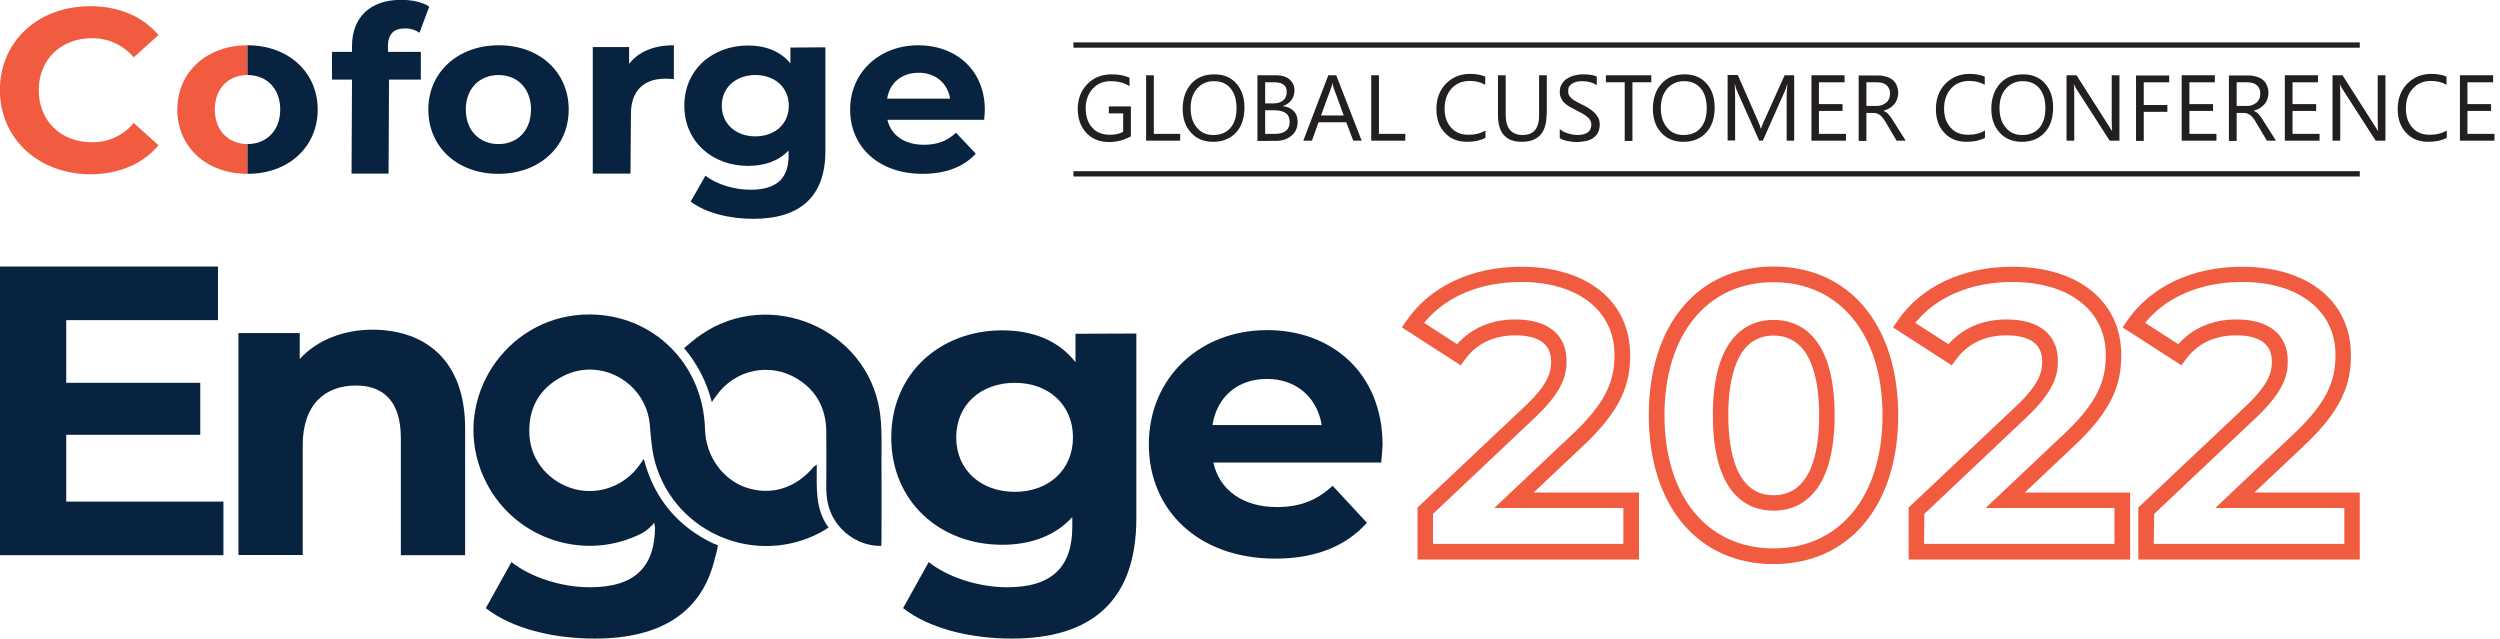 <?xml version="1.0" encoding="utf-8"?>
<!-- Generator: Adobe Illustrator 26.5.0, SVG Export Plug-In . SVG Version: 6.00 Build 0)  -->
<svg version="1.1" id="Layer_1" xmlns="http://www.w3.org/2000/svg" xmlns:xlink="http://www.w3.org/1999/xlink" x="0px" y="0px"
	 viewBox="0 0 1100.6 281.1" style="enable-background:new 0 0 1100.6 281.1;" xml:space="preserve">
<style type="text/css">
	.st0{fill:none;stroke:#231F20;stroke-width:2.336;stroke-miterlimit:10;}
	.st1{fill:#F15B40;}
	.st2{fill:#082340;}
	.st3{enable-background:new    ;}
	.st4{fill:#231F20;}
</style>
<g id="ENGAGE-LOGO" transform="translate(-241.835 -1109.769)">
	<g id="Group_20">
		<g id="Group_19">
			<line id="Line_1" class="st0" x1="714.4" y1="1129.6" x2="1280.7" y2="1129.6"/>
			<line id="Line_2" class="st0" x1="714.4" y1="1186.3" x2="1280.7" y2="1186.3"/>
		</g>
	</g>
	<g id="Group_33">
		<g id="Group_8">
			<g id="Group_4">
				<path id="Path_1" class="st1" d="M963.4,1356.1h-97.5v-22.9l47.4-44.7c10.6-10,11.4-15.4,11.4-19.6c0-7.6-5.3-11.5-15.8-11.5
					c-9.4,0-17.1,3.7-22.1,10.6l-1.9,2.6l-25.9-16.7l2-2.9c10.3-15.1,28.7-23.8,50.5-23.8c29.2,0,48,15.3,48,38.9
					c0,12.5-3.6,24.1-21.2,40.4l-21.3,20.1h46.4L963.4,1356.1z M872.7,1349.2h83.8v-15.8h-56.8l33.9-32c15.8-14.7,19-24.4,19-35.4
					c0-19.5-16.2-32.1-41.1-32.1c-18,0-33.4,6.5-42.7,18l14.5,9.4c6.3-7.1,15.1-10.9,25.6-10.9c14.4,0,22.6,6.7,22.6,18.3
					c0,6.1-1.6,13.2-13.6,24.6l-45.2,42.7L872.7,1349.2z"/>
			</g>
			<g id="Group_5">
				<path id="Path_2" class="st1" d="M1022.6,1358.1c-33.3,0-54.9-25.7-54.9-65.5s21.5-65.5,54.9-65.5s54.9,25.7,54.9,65.5
					S1055.9,1358.1,1022.6,1358.1z M1022.6,1234c-29.2,0-48,23-48,58.6s18.8,58.6,48,58.6s48-23,48-58.6S1051.7,1234,1022.6,1234
					L1022.6,1234z M1022.6,1334.6c-10,0-26.7-5.5-26.7-42s16.8-42,26.7-42c10.1,0,26.9,5.5,26.9,42S1032.6,1334.6,1022.6,1334.6
					L1022.6,1334.6z M1022.6,1257.5c-16.4,0-19.9,19.1-19.9,35.1s3.5,35.2,19.9,35.2c16.6,0,20.1-19.1,20.1-35.2
					S1039.1,1257.5,1022.6,1257.5L1022.6,1257.5z"/>
			</g>
			<g id="Group_6">
				<path id="Path_3" class="st1" d="M1179.6,1356.1h-97.5v-22.9l47.4-44.7c10.6-10,11.4-15.4,11.4-19.6c0-7.6-5.3-11.5-15.8-11.5
					c-9.4,0-17.1,3.7-22.1,10.6l-1.9,2.6l-25.9-16.7l2-2.9c10.3-15.1,28.7-23.8,50.5-23.8c29.2,0,48,15.3,48,38.9
					c0,12.5-3.6,24.1-21.2,40.4l-21.3,20.1h46.4V1356.1z M1088.9,1349.2h83.8v-15.8H1116l33.9-32c15.8-14.7,19-24.4,19-35.4
					c0-19.5-16.2-32.1-41.2-32.1c-18,0-33.4,6.5-42.7,18l14.6,9.4c6.3-7.1,15.1-10.9,25.6-10.9c14.4,0,22.6,6.7,22.6,18.3
					c0,6.1-1.6,13.2-13.6,24.6l-45.2,42.7L1088.9,1349.2z"/>
			</g>
			<g id="Group_7">
				<path id="Path_4" class="st1" d="M1280.7,1356.1h-97.5v-22.9l47.4-44.7c10.6-10,11.4-15.4,11.4-19.6c0-7.6-5.3-11.5-15.8-11.5
					c-9.4,0-17.1,3.7-22.1,10.6l-1.9,2.6l-25.9-16.7l2-2.9c10.3-15.1,28.7-23.8,50.5-23.8c29.2,0,48,15.3,48,38.9
					c0,12.5-3.6,24.1-21.2,40.4l-21.3,20.1h46.4L1280.7,1356.1z M1190,1349.2h83.9v-15.8h-56.8l33.9-32c15.8-14.7,19-24.4,19-35.4
					c0-19.5-16.2-32.1-41.1-32.1c-18,0-33.4,6.5-42.7,18l14.6,9.4c6.3-7.1,15.1-10.9,25.6-10.9c14.4,0,22.6,6.7,22.6,18.3
					c0,6.1-1.6,13.2-13.6,24.6l-45.2,42.7L1190,1349.2z"/>
			</g>
		</g>
		<g id="Group_18">
			<g id="Group_9">
				<path id="Path_5" class="st1" d="M241.8,1149.4c0-21.5,16.9-36.9,39.7-36.9c12.7,0,23.2,4.5,30.1,12.7l-10.9,9.8
					c-4.6-5.4-11.3-8.5-18.4-8.4c-13.7,0-23.4,9.4-23.4,22.9s9.7,22.9,23.4,22.9c7.1,0.1,13.9-3,18.4-8.5l10.9,9.8
					c-6.9,8.3-17.5,12.8-30.2,12.8C258.8,1186.3,241.8,1170.9,241.8,1149.4"/>
			</g>
			<g id="Group_10">
				<path id="Path_6" class="st2" d="M412.7,1132.6h14.4v12.2h-14l-0.2,41.4h-16.3l0.2-41.4H388v-12.2h8.8v-2.5
					c0-12.3,7.6-20.4,21.6-20.4c4.6,0,9.4,0.9,12.4,3l-4.3,11.5c-1.9-1.3-4.2-2-6.6-1.9c-4.8,0-7.3,2.6-7.3,8L412.7,1132.6z"/>
			</g>
			<g id="Group_11">
				<path id="Path_7" class="st2" d="M430.4,1158c0-16.5,13.1-28.3,31-28.3s30.8,11.7,30.8,28.3s-13.1,28.3-31,28.3
					S430.4,1174.6,430.4,1158 M475.6,1158c0-9.5-6.2-15.2-14.3-15.2s-14.4,5.7-14.4,15.2s6.3,15.2,14.4,15.2
					S475.6,1167.5,475.6,1158"/>
			</g>
			<g id="Group_12">
				<path id="Path_8" class="st2" d="M538.5,1129.7v14.9c-1.4-0.1-2.4-0.2-3.7-0.2c-9.1,0-15.2,4.9-15.2,15.5l-0.2,26.3h-16.6v-55.7
					h16v7.4C522.9,1132.5,529.7,1129.7,538.5,1129.7"/>
			</g>
			<g id="Group_13">
				<path id="Path_9" class="st2" d="M605.2,1130.6v45.7c0,20.4-11.5,29.8-31.7,29.8c-10.7,0-21-2.6-27.6-7.6l6.5-11.4
					c4.8,3.8,12.6,6.2,19.9,6.2c11.5,0,16.7-5.1,16.7-15v-2.3c-4.3,4.6-10.5,6.8-17.8,6.8c-15.6,0-28.1-10.5-28.1-26.5
					s12.5-26.5,28.1-26.5c7.8,0,14.3,2.6,18.6,7.9v-7L605.2,1130.6z M589.1,1156.3c0-8.1-6.2-13.5-14.7-13.5s-14.8,5.4-14.8,13.5
					s6.3,13.5,14.8,13.5S589.1,1164.4,589.1,1156.3"/>
			</g>
			<g id="Group_14">
				<path id="Path_10" class="st2" d="M675.1,1162.5h-42.6c1.6,6.8,7.5,11,16.1,11c6,0,10.2-1.7,14.1-5.3l8.7,9.2
					c-5.2,5.8-13.2,8.9-23.4,8.9c-19.4,0-31.9-11.9-31.9-28.3c0-16.4,12.9-28.3,30-28.3c16.5,0,29.3,10.8,29.3,28.5
					C675.4,1159.5,675.2,1161.2,675.1,1162.5 M632.4,1153.2h27.7c-1.1-6.9-6.5-11.4-13.8-11.4
					C638.8,1141.8,633.5,1146.2,632.4,1153.2"/>
			</g>
			<g id="Group_17">
				<g id="Group_15">
					<path id="Path_11" class="st1" d="M350.8,1173.2c-8.1,0-14.4-5.7-14.4-15.2s6.2-15.2,14.4-15.2v-13.1
						c-17.9,0-30.9,11.8-30.9,28.3c0,16.5,12.9,28.3,30.8,28.3h0.1L350.8,1173.2z"/>
				</g>
				<g id="Group_16">
					<path id="Path_12" class="st2" d="M350.8,1173.2c8.1,0,14.4-5.7,14.4-15.2s-6.2-15.2-14.4-15.2v-13.1
						c17.9,0,30.9,11.8,30.9,28.3c0,16.5-12.9,28.3-30.8,28.3h-0.1L350.8,1173.2z"/>
				</g>
			</g>
		</g>
		<g class="st3">
			<path class="st4" d="M739.7,1169.8c-2.9,1.6-6.1,2.5-9.6,2.5c-4.1,0-7.4-1.3-10-4c-2.5-2.7-3.8-6.2-3.8-10.5
				c0-4.5,1.4-8.1,4.2-11s6.4-4.3,10.7-4.3c3.1,0,5.8,0.5,7.9,1.5v3.7c-2.3-1.5-5.1-2.2-8.3-2.2c-3.2,0-5.9,1.1-7.9,3.3
				s-3.1,5.1-3.1,8.6c0,3.6,1,6.5,2.9,8.6c1.9,2.1,4.5,3.1,7.8,3.1c2.2,0,4.2-0.4,5.8-1.3v-8.1H730v-3.1h9.7V1169.8z"/>
			<path class="st4" d="M761.3,1171.7h-14.9v-28.8h3.4v25.8h11.6V1171.7z"/>
			<path class="st4" d="M776,1172.2c-4.1,0-7.4-1.3-9.8-4c-2.5-2.7-3.7-6.2-3.7-10.5c0-4.6,1.3-8.3,3.8-11.1s5.9-4.1,10.2-4.1
				c4,0,7.2,1.3,9.6,4c2.4,2.7,3.6,6.2,3.6,10.5c0,4.7-1.2,8.4-3.7,11.1S780.1,1172.2,776,1172.2z M776.2,1145.5
				c-3,0-5.5,1.1-7.4,3.3c-1.9,2.2-2.8,5-2.8,8.6c0,3.5,0.9,6.4,2.8,8.6c1.8,2.2,4.2,3.2,7.2,3.2c3.2,0,5.7-1,7.5-3.1
				c1.8-2.1,2.7-4.9,2.7-8.7c0-3.8-0.9-6.7-2.7-8.8C781.8,1146.5,779.3,1145.5,776.2,1145.5z"/>
			<path class="st4" d="M795.4,1171.7v-28.8h8.2c2.5,0,4.5,0.6,5.9,1.8s2.2,2.8,2.2,4.8c0,1.6-0.4,3.1-1.3,4.3
				c-0.9,1.2-2.1,2.1-3.7,2.6v0.1c1.9,0.2,3.5,1,4.7,2.2c1.2,1.2,1.7,2.8,1.7,4.8c0,2.5-0.9,4.5-2.7,6c-1.8,1.5-4,2.3-6.7,2.3H795.4
				z M798.8,1146v9.3h3.5c1.8,0,3.3-0.4,4.4-1.3c1.1-0.9,1.6-2.1,1.6-3.8c0-2.8-1.8-4.2-5.5-4.2H798.8z M798.8,1158.3v10.4h4.6
				c2,0,3.5-0.5,4.6-1.4c1.1-0.9,1.6-2.2,1.6-3.9c0-3.4-2.3-5.1-7-5.1H798.8z"/>
			<path class="st4" d="M841.3,1171.7h-3.7l-3.1-8.1h-12.2l-2.9,8.1h-3.8l11-28.8h3.5L841.3,1171.7z M833.4,1160.6l-4.5-12.3
				c-0.1-0.4-0.3-1-0.4-1.9h-0.1c-0.1,0.8-0.3,1.5-0.5,1.9l-4.5,12.3H833.4z"/>
			<path class="st4" d="M860.4,1171.7h-14.9v-28.8h3.4v25.8h11.6V1171.7z"/>
			<path class="st4" d="M895.7,1170.5c-2.1,1.1-4.8,1.7-8,1.7c-4.1,0-7.4-1.3-9.8-4c-2.5-2.6-3.7-6.1-3.7-10.4
				c0-4.6,1.4-8.3,4.2-11.2c2.8-2.8,6.3-4.3,10.5-4.3c2.7,0,5,0.4,6.8,1.2v3.6c-2.1-1.2-4.3-1.7-6.8-1.7c-3.3,0-6,1.1-8,3.3
				s-3.1,5.2-3.1,8.9c0,3.5,1,6.3,2.9,8.4c1.9,2.1,4.4,3.1,7.6,3.1c2.9,0,5.4-0.6,7.5-1.9V1170.5z"/>
			<path class="st4" d="M922.7,1160.1c0,8.1-3.7,12.1-10.9,12.1c-7,0-10.5-3.9-10.5-11.7v-17.6h3.4v17.4c0,5.9,2.5,8.9,7.5,8.9
				c4.8,0,7.2-2.9,7.2-8.6v-17.7h3.4V1160.1z"/>
			<path class="st4" d="M928.5,1170.6v-4c0.5,0.4,1,0.8,1.6,1.1c0.6,0.3,1.3,0.6,2,0.8c0.7,0.2,1.4,0.4,2.1,0.5
				c0.7,0.1,1.4,0.2,2,0.2c2.1,0,3.6-0.4,4.7-1.2c1-0.8,1.5-1.9,1.5-3.3c0-0.8-0.2-1.5-0.5-2c-0.3-0.6-0.8-1.1-1.4-1.6
				c-0.6-0.5-1.3-0.9-2.1-1.4c-0.8-0.4-1.7-0.9-2.7-1.4c-1-0.5-1.9-1-2.8-1.5c-0.9-0.5-1.6-1.1-2.3-1.7s-1.1-1.3-1.5-2.1
				c-0.4-0.8-0.6-1.7-0.6-2.8c0-1.3,0.3-2.5,0.9-3.4c0.6-1,1.3-1.8,2.3-2.4c0.9-0.6,2-1.1,3.2-1.4c1.2-0.3,2.4-0.5,3.7-0.5
				c2.8,0,4.9,0.3,6.2,1v3.8c-1.7-1.2-3.9-1.8-6.5-1.8c-0.7,0-1.5,0.1-2.2,0.2c-0.7,0.2-1.4,0.4-2,0.8c-0.6,0.3-1,0.8-1.4,1.3
				c-0.4,0.5-0.5,1.2-0.5,2c0,0.7,0.1,1.4,0.4,1.9c0.3,0.5,0.7,1,1.2,1.5c0.5,0.4,1.2,0.9,2,1.3c0.8,0.4,1.7,0.9,2.7,1.4
				c1,0.5,2,1,2.9,1.6s1.7,1.2,2.4,1.9c0.7,0.7,1.2,1.4,1.7,2.3c0.4,0.8,0.6,1.8,0.6,2.9c0,1.4-0.3,2.6-0.8,3.6s-1.3,1.8-2.2,2.4
				s-2,1.1-3.3,1.3s-2.5,0.4-3.9,0.4c-0.5,0-1,0-1.7-0.1c-0.7-0.1-1.4-0.2-2-0.3s-1.4-0.3-2-0.5
				C929.4,1171.1,928.9,1170.8,928.5,1170.6z"/>
			<path class="st4" d="M968.8,1146h-8.3v25.8h-3.4V1146h-8.3v-3.1h20V1146z"/>
			<path class="st4" d="M983,1172.2c-4.1,0-7.4-1.3-9.8-4c-2.5-2.7-3.7-6.2-3.7-10.5c0-4.6,1.3-8.3,3.8-11.1
				c2.5-2.8,5.9-4.1,10.2-4.1c4,0,7.2,1.3,9.6,4c2.4,2.7,3.6,6.2,3.6,10.5c0,4.7-1.2,8.4-3.7,11.1S987.2,1172.2,983,1172.2z
				 M983.2,1145.5c-3,0-5.5,1.1-7.4,3.3c-1.9,2.2-2.8,5-2.8,8.6c0,3.5,0.9,6.4,2.8,8.6c1.8,2.2,4.2,3.2,7.2,3.2c3.2,0,5.7-1,7.5-3.1
				c1.8-2.1,2.7-4.9,2.7-8.7c0-3.8-0.9-6.7-2.7-8.8S986.3,1145.5,983.2,1145.5z"/>
			<path class="st4" d="M1031.8,1171.7h-3.4v-19.3c0-1.5,0.1-3.4,0.3-5.6h-0.1c-0.3,1.3-0.6,2.2-0.9,2.8l-9.8,22.1h-1.6l-9.8-22
				c-0.3-0.6-0.6-1.6-0.9-3h-0.1c0.1,1.2,0.2,3,0.2,5.6v19.3h-3.3v-28.8h4.5l8.8,20.1c0.7,1.5,1.1,2.7,1.3,3.5h0.1
				c0.6-1.6,1-2.8,1.4-3.5l9-20h4.2V1171.7z"/>
			<path class="st4" d="M1054.6,1171.7h-15.3v-28.8h14.6v3.1h-11.3v9.6h10.4v3h-10.4v10.1h11.9V1171.7z"/>
			<path class="st4" d="M1080.8,1171.7h-4l-4.8-8.1c-0.4-0.8-0.9-1.4-1.3-1.9c-0.4-0.5-0.8-1-1.3-1.3s-0.9-0.6-1.4-0.7
				c-0.5-0.2-1.1-0.2-1.7-0.2h-2.8v12.3h-3.4v-28.8h8.6c1.3,0,2.4,0.2,3.5,0.5c1.1,0.3,2,0.8,2.8,1.4c0.8,0.6,1.4,1.4,1.8,2.4
				c0.4,1,0.7,2.1,0.7,3.4c0,1-0.2,1.9-0.5,2.8c-0.3,0.8-0.7,1.6-1.3,2.2c-0.6,0.7-1.2,1.2-2,1.7c-0.8,0.5-1.7,0.8-2.6,1.1v0.1
				c0.5,0.2,0.9,0.5,1.3,0.7c0.4,0.3,0.7,0.6,1,1s0.6,0.8,1,1.3c0.3,0.5,0.7,1,1.1,1.7L1080.8,1171.7z M1063.5,1146v10.4h4.6
				c0.8,0,1.6-0.1,2.3-0.4c0.7-0.3,1.3-0.6,1.9-1.1s0.9-1.1,1.2-1.7c0.3-0.7,0.4-1.5,0.4-2.3c0-1.5-0.5-2.7-1.5-3.6
				c-1-0.9-2.4-1.3-4.3-1.3H1063.5z"/>
			<path class="st4" d="M1115.6,1170.5c-2.1,1.1-4.8,1.7-8,1.7c-4.1,0-7.4-1.3-9.8-4c-2.5-2.6-3.7-6.1-3.7-10.4
				c0-4.6,1.4-8.3,4.2-11.2c2.8-2.8,6.3-4.3,10.5-4.3c2.7,0,5,0.4,6.8,1.2v3.6c-2.1-1.2-4.3-1.7-6.8-1.7c-3.3,0-6,1.1-8,3.3
				s-3.1,5.2-3.1,8.9c0,3.5,1,6.3,2.9,8.4c1.9,2.1,4.4,3.1,7.6,3.1c2.9,0,5.4-0.6,7.5-1.9V1170.5z"/>
			<path class="st4" d="M1132,1172.2c-4.1,0-7.4-1.3-9.8-4c-2.5-2.7-3.7-6.2-3.7-10.5c0-4.6,1.3-8.3,3.8-11.1
				c2.5-2.8,5.9-4.1,10.2-4.1c4,0,7.2,1.3,9.6,4c2.4,2.7,3.6,6.2,3.6,10.5c0,4.7-1.2,8.4-3.7,11.1S1136.2,1172.2,1132,1172.2z
				 M1132.3,1145.5c-3,0-5.5,1.1-7.4,3.3c-1.9,2.2-2.8,5-2.8,8.6c0,3.5,0.9,6.4,2.8,8.6c1.8,2.2,4.2,3.2,7.2,3.2
				c3.2,0,5.7-1,7.5-3.1c1.8-2.1,2.7-4.9,2.7-8.7c0-3.8-0.9-6.7-2.7-8.8S1135.4,1145.5,1132.3,1145.5z"/>
			<path class="st4" d="M1174.7,1171.7h-4.1l-14.8-23c-0.4-0.6-0.7-1.2-0.9-1.8h-0.1c0.1,0.6,0.2,1.9,0.2,4v20.8h-3.4v-28.8h4.4
				l14.4,22.6c0.6,0.9,1,1.6,1.2,1.9h0.1c-0.1-0.8-0.2-2.2-0.2-4.2v-20.3h3.4V1171.7z"/>
			<path class="st4" d="M1196.8,1146h-11.2v10h10.4v3h-10.4v12.8h-3.4v-28.8h14.6V1146z"/>
			<path class="st4" d="M1217.6,1171.7h-15.3v-28.8h14.6v3.1h-11.2v9.6h10.4v3h-10.4v10.1h11.9V1171.7z"/>
			<path class="st4" d="M1243.8,1171.7h-4l-4.8-8.1c-0.4-0.8-0.9-1.4-1.3-1.9c-0.4-0.5-0.8-1-1.3-1.3c-0.4-0.3-0.9-0.6-1.4-0.7
				c-0.5-0.2-1.1-0.2-1.7-0.2h-2.8v12.3h-3.4v-28.8h8.6c1.3,0,2.4,0.2,3.5,0.5c1.1,0.3,2,0.8,2.8,1.4c0.8,0.6,1.4,1.4,1.8,2.4
				c0.4,1,0.7,2.1,0.7,3.4c0,1-0.2,1.9-0.5,2.8c-0.3,0.8-0.7,1.6-1.3,2.2s-1.2,1.2-2,1.7c-0.8,0.5-1.7,0.8-2.6,1.1v0.1
				c0.5,0.2,0.9,0.5,1.3,0.7c0.4,0.3,0.7,0.6,1,1s0.6,0.8,1,1.3c0.3,0.5,0.7,1,1.1,1.7L1243.8,1171.7z M1226.5,1146v10.4h4.6
				c0.8,0,1.6-0.1,2.3-0.4c0.7-0.3,1.3-0.6,1.9-1.1s0.9-1.1,1.2-1.7c0.3-0.7,0.4-1.5,0.4-2.3c0-1.5-0.5-2.7-1.5-3.6
				c-1-0.9-2.4-1.3-4.3-1.3H1226.5z"/>
			<path class="st4" d="M1263,1171.7h-15.3v-28.8h14.6v3.1h-11.2v9.6h10.4v3h-10.4v10.1h11.9V1171.7z"/>
			<path class="st4" d="M1291.8,1171.7h-4.1l-14.8-23c-0.4-0.6-0.7-1.2-0.9-1.8h-0.1c0.1,0.6,0.2,1.9,0.2,4v20.8h-3.4v-28.8h4.4
				l14.4,22.6c0.6,0.9,1,1.6,1.2,1.9h0.1c-0.1-0.8-0.2-2.2-0.2-4.2v-20.3h3.4V1171.7z"/>
			<path class="st4" d="M1318.9,1170.5c-2.1,1.1-4.8,1.7-8,1.7c-4.1,0-7.4-1.3-9.8-4c-2.5-2.6-3.7-6.1-3.7-10.4
				c0-4.6,1.4-8.3,4.2-11.2c2.8-2.8,6.3-4.3,10.5-4.3c2.7,0,5,0.4,6.8,1.2v3.6c-2.1-1.2-4.3-1.7-6.8-1.7c-3.3,0-6,1.1-8,3.3
				c-2.1,2.2-3.1,5.2-3.1,8.9c0,3.5,1,6.3,2.9,8.4c1.9,2.1,4.4,3.1,7.6,3.1c2.9,0,5.4-0.6,7.5-1.9V1170.5z"/>
			<path class="st4" d="M1340.1,1171.7h-15.3v-28.8h14.6v3.1h-11.3v9.6h10.4v3h-10.4v10.1h11.9V1171.7z"/>
		</g>
		<g id="Engage">
			<path id="Path_16" class="st2" d="M340.2,1330.6v23.6h-98.4v-127.1h96v23.6h-66.8v27.6h59v22.9h-59v29.4L340.2,1330.6z"/>
			<path id="Path_17" class="st2" d="M446.6,1298.3v55.9h-28.3v-51.6c0-15.8-7.3-23.1-19.8-23.1c-13.6,0-23.4,8.3-23.4,26.3v48.3
				h-28.3v-97.7h27v11.4c7.6-8.3,19.1-12.9,32.3-12.9C429.2,1255.1,446.6,1268.5,446.6,1298.3"/>
			<path id="Path_18" class="st2" d="M601.4,1314.3c0.1,9.7-1,19.3,5.2,27.7c-1.3,0.8-2.4,1.6-3.6,2.2c-28.3,15-63.5,0.5-72.6-30.3
				c-1.6-5.5-2-11.4-2.5-17.2c-1.7-18.5-21.5-29.8-38.1-21.4c-11.5,5.8-15.5,15.4-14.9,26.1c0.7,11.6,9.1,21,20.3,23.8
				c10.8,2.6,22-1.8,28.3-10.9c0.5-0.7,0.9-1.4,1.7-2.5c0.4,1.1,0.6,1.9,0.8,2.6c4,13.5,13,27.1,31.3,35.3c-0.2,0.7-0.2,1.4,0,2
				c-4.4,19.6-27.4-3.3-27.4-11.8c-1.5,1.8-3.2,3.3-5.2,4.5c-25,12.9-55.8,3-68.7-22c-1.4-2.8-2.6-5.6-3.5-8.6
				c-9.9-31.9,14.2-65.8,49.1-65.6c27.9,0.2,49.8,21.8,50.6,50.4c0.3,12.5,8.3,22.5,18.1,25.8c11.1,3.7,22,0.3,30-9.4
				C600.6,1315,600.7,1314.9,601.4,1314.3"/>
			<path id="Path_19" class="st2" d="M555.2,1286.8c-2.2-8.8-6.4-16.9-12.2-23.8c2.6-2.1,4.9-4.2,7.6-6
				c30.3-20.7,72.8-2.6,78.5,33.6c1.1,7.3,0.8,14.8,0.8,22.2c0.1,11.5,0,23,0,34.5c0,0.8-0.1,1.7-0.1,2.8
				c-6.7,0.1-13.2-2.8-17.7-7.7c-4.6-4.9-6.5-10.9-6.5-17.6c0-8.5,0.1-17,0-25.4c-0.2-9.7-4.2-17.5-12.5-22.7
				c-12-7.6-27.8-4.4-35.9,7.3C556.6,1284.7,556.1,1285.5,555.2,1286.8"/>
			<path id="Path_20" class="st2" d="M742.1,1256.6v81.3c0,36.3-19.6,53-54.8,53c-18.5,0-36.5-4.5-47.9-13.4l11.3-20.3
				c8.3,6.7,22,11.1,34.5,11.1c20,0,28.7-9.1,28.7-26.7v-4.2c-7.4,8.2-18.2,12.2-30.9,12.2c-27,0-48.8-18.7-48.8-47.2
				s21.8-47.2,48.8-47.2c13.6,0,24.9,4.5,32.3,14v-12.5L742.1,1256.6z M714.2,1302.3c0-14.3-10.7-24-25.6-24s-25.8,9.6-25.8,24
				s10.9,24,25.8,24S714.2,1316.6,714.2,1302.3"/>
			<path id="Path_21" class="st2" d="M557.9,1349.8c-0.3,2-0.8,4-1.4,6c-5.7,23.9-24.1,35.1-52.9,35.1c-18.5,0-36.5-4.5-47.9-13.4
				l11.3-20.3c8.4,6.7,22,11.1,34.5,11.1c20,0,28.7-9.1,28.7-26.7C530.1,1341.5,541.5,1345.4,557.9,1349.8z"/>
			<path id="Path_22" class="st2" d="M849.9,1313.4H776c2.7,12.2,13.1,19.6,28,19.6c10.3,0,17.8-3.1,24.5-9.4l15.1,16.3
				c-9.1,10.3-22.7,15.8-40.3,15.8c-33.8,0-55.7-21.2-55.7-50.3c0-29.2,22.3-50.3,52.1-50.3c28.7,0,50.8,19.2,50.8,50.6
				C850.4,1307.9,850.1,1311,849.9,1313.4 M775.6,1296.9h48.1c-2-12.3-11.3-20.3-24-20.3C786.9,1276.5,777.6,1284.3,775.6,1296.9"/>
		</g>
	</g>
</g>
</svg>
